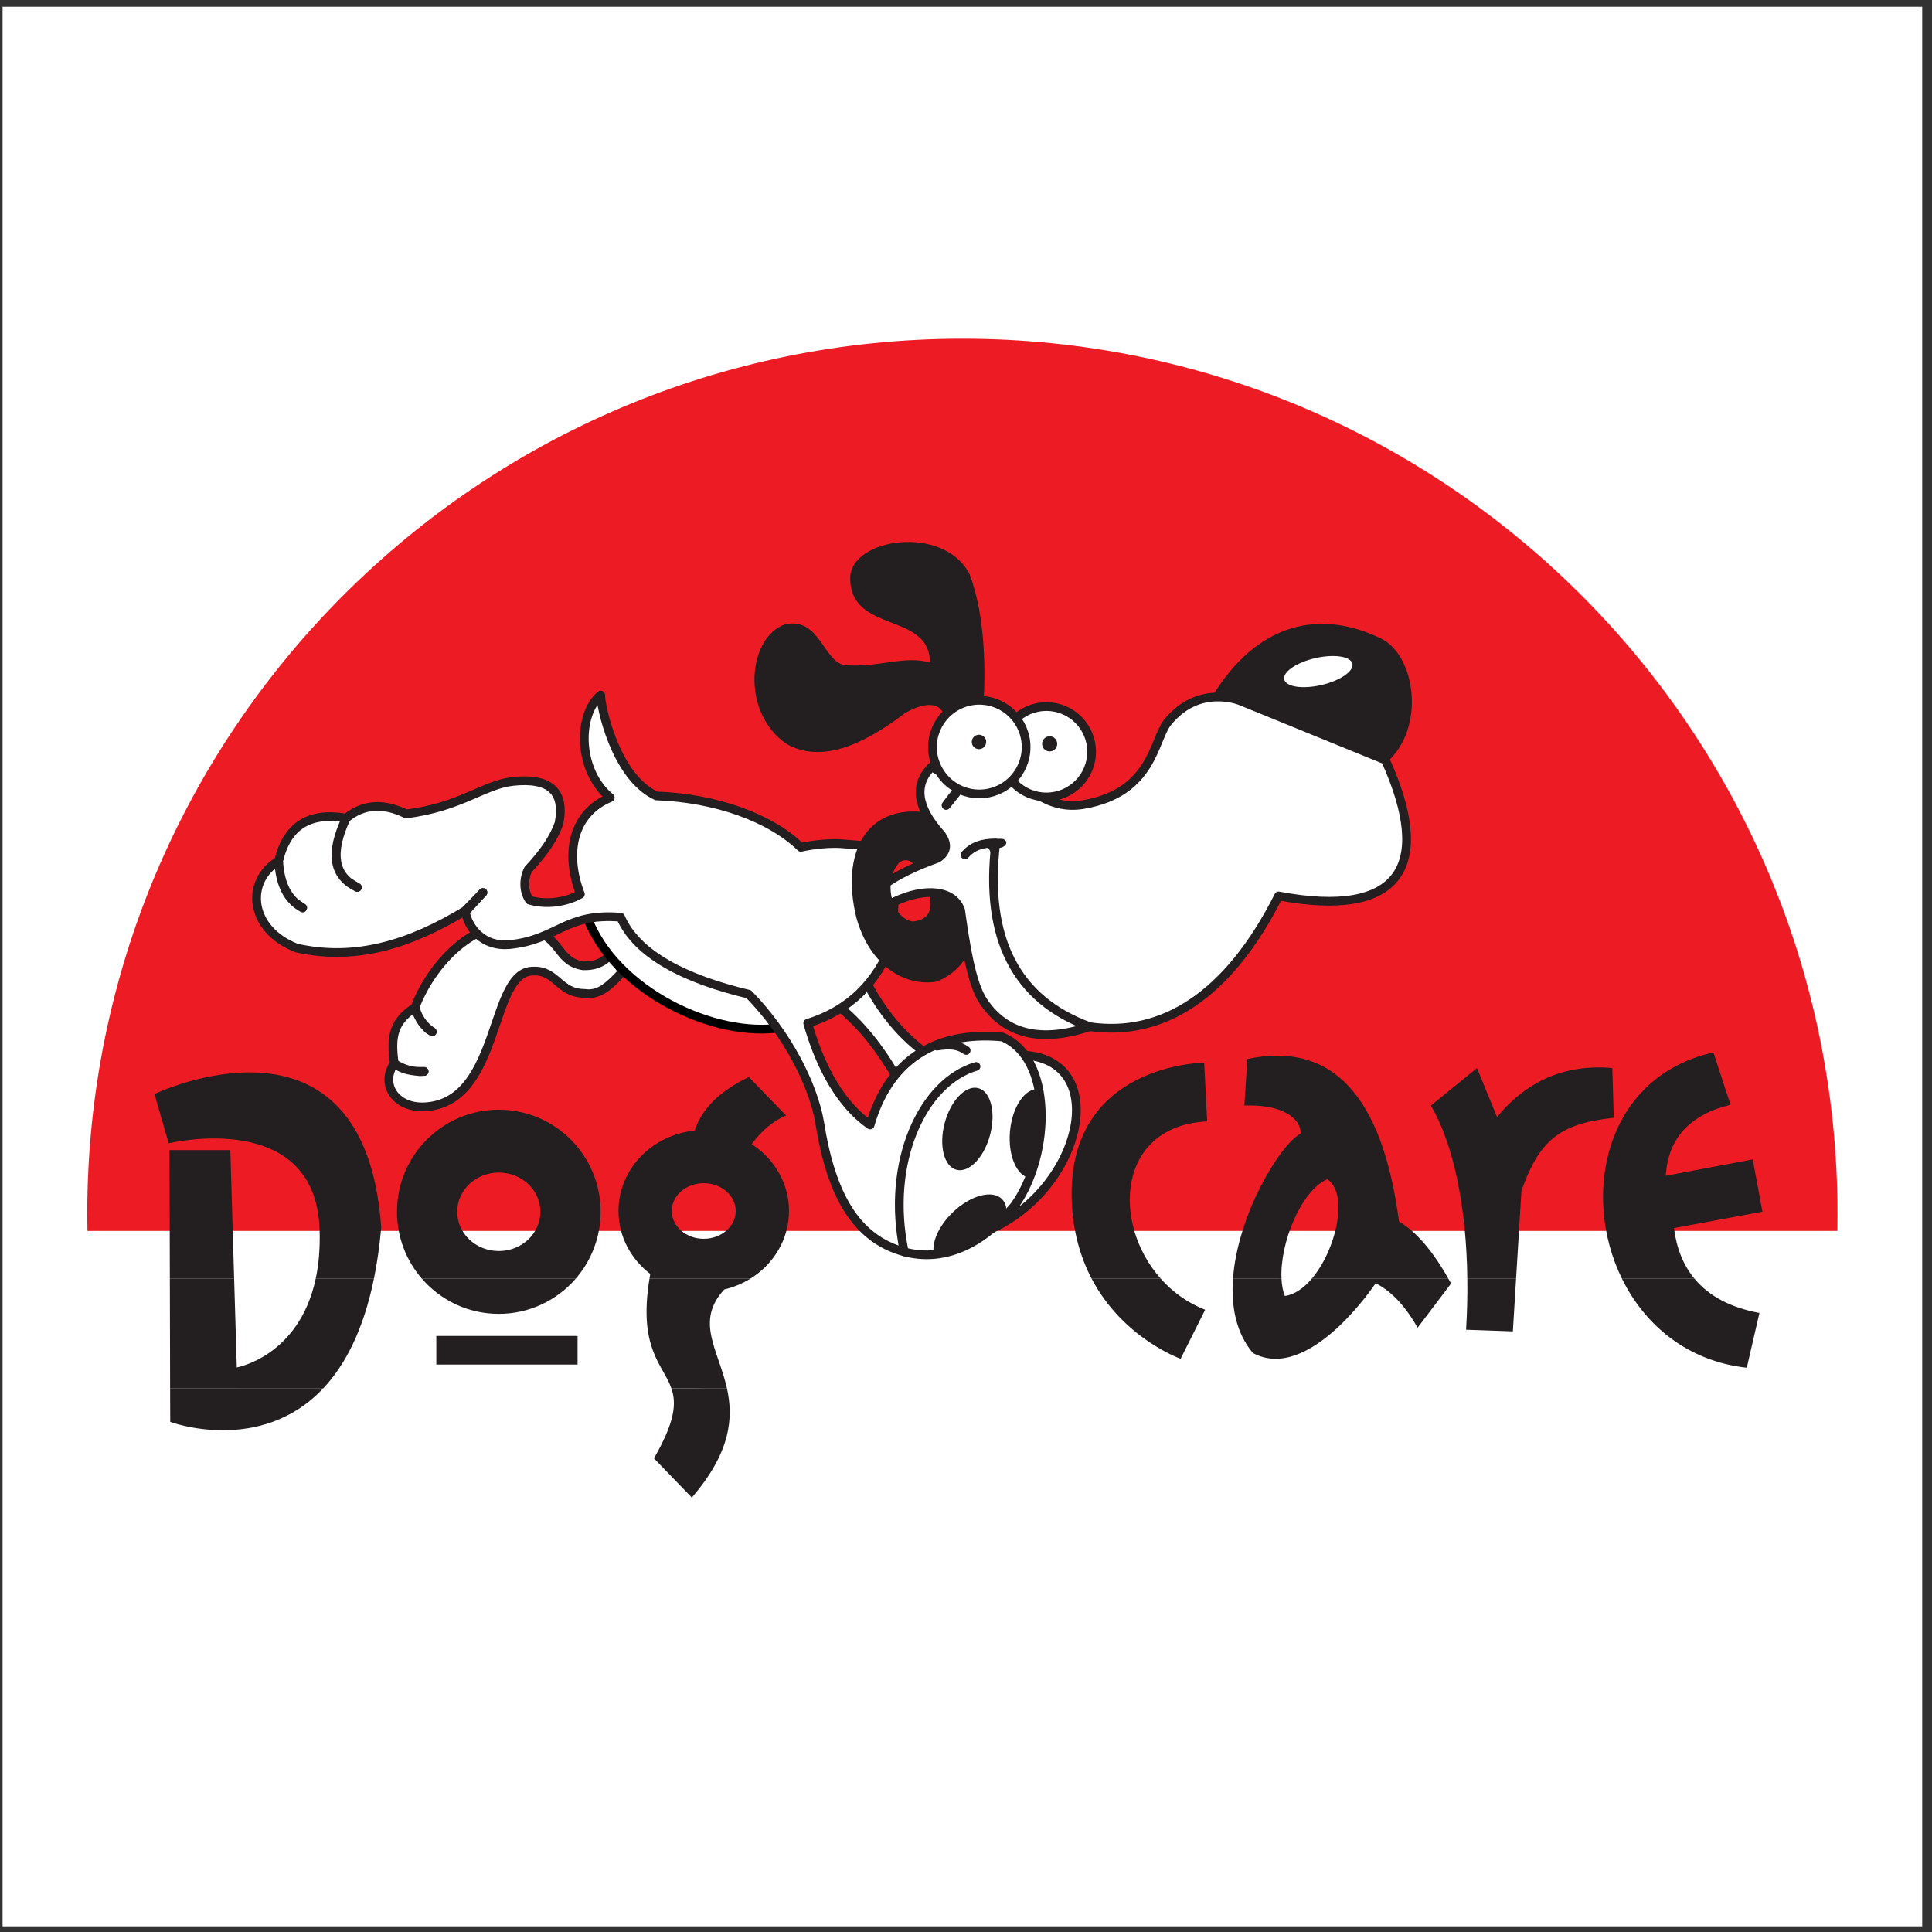 <?xml version="1.0" encoding="UTF-8"?>
<svg xmlns="http://www.w3.org/2000/svg" xmlns:xlink="http://www.w3.org/1999/xlink" width="194pt" height="194pt" viewBox="0 0 194 194" version="1.1">
<rect x="0" y="0" width="194" height="194" fill="#333333" stroke="none"/>
<g id="surface1">
<path style=" stroke:none;fill-rule:evenodd;fill:rgb(100%,100%,100%);fill-opacity:1;" d="M 0.258 0.676 L 193.016 0.676 L 193.016 193.434 L 0.258 193.434 L 0.258 0.676 "/>
<path style=" stroke:none;fill-rule:evenodd;fill:rgb(92.899%,10.999%,14.099%);fill-opacity:1;" d="M 8.762 121.887 C 8.762 73.355 48.105 34.012 96.637 34.012 C 145.172 34.012 184.512 73.355 184.512 121.887 C 184.512 122.461 184.508 123.031 184.496 123.602 L 8.781 123.602 C 8.77 123.031 8.762 122.461 8.762 121.887 "/>
<path style=" stroke:none;fill-rule:evenodd;fill:rgb(100%,100%,100%);fill-opacity:1;" d="M 102.086 105.926 C 111.828 105.797 108.867 119.441 99.168 123.559 L 102.086 105.926 "/>
<path style="fill:none;stroke-width:8.756;stroke-linecap:round;stroke-linejoin:round;stroke:rgb(13.699%,12.199%,12.5%);stroke-opacity:1;stroke-miterlimit:2.613;" d="M 1020.859 880.742 C 1118.281 882.031 1088.672 745.586 991.68 704.414 Z M 1020.859 880.742 " transform="matrix(0.1,0,0,-0.1,0,194)"/>
<path style=" stroke:none;fill-rule:evenodd;fill:rgb(100%,100%,100%);fill-opacity:1;" d="M 42.59 107.586 C 41.426 107.609 40.352 107.418 39.594 106.785 C 39.184 103.949 39.59 102.535 41.672 101.16 C 41.98 102.223 42.555 103.035 43.406 103.602 C 42.613 103.148 42.035 102.336 41.672 101.16 C 43.602 96.066 48.504 91.93 52.082 93.234 C 56.48 93.41 55.609 96.551 58.566 96.98 C 59.867 97.008 60.824 96.555 61.438 95.613 L 62.484 97.602 C 61.172 99 60.188 99.984 58.664 99.746 C 56.133 99.734 55.879 97.418 53.562 97.512 C 49.141 97.418 50.34 110.387 42.961 111.117 C 39.742 111.461 38.113 108.844 39.594 106.785 C 40.488 107.383 41.488 107.652 42.59 107.586 "/>
<path style="fill:none;stroke-width:8.756;stroke-linecap:round;stroke-linejoin:round;stroke:rgb(13.699%,12.199%,12.5%);stroke-opacity:1;stroke-miterlimit:2.613;" d="M 425.898 864.141 C 414.258 863.906 403.516 865.82 395.938 872.148 C 391.836 900.508 395.898 914.648 416.719 928.398 C 419.805 917.773 425.547 909.648 434.062 903.984 C 426.133 908.516 420.352 916.641 416.719 928.398 C 436.016 979.336 485.039 1020.703 520.82 1007.656 C 564.805 1005.898 556.094 974.492 585.664 970.195 C 598.672 969.922 608.242 974.453 614.375 983.867 L 624.844 963.984 C 611.719 950 601.875 940.156 586.641 942.539 C 561.328 942.656 558.789 965.82 535.625 964.883 C 491.406 965.82 503.398 836.133 429.609 828.828 C 397.422 825.391 381.133 851.562 395.938 872.148 C 404.883 866.172 414.883 863.477 425.898 864.141 Z M 425.898 864.141 " transform="matrix(0.1,0,0,-0.1,0,194)"/>
<path style=" stroke:none;fill-rule:evenodd;fill:rgb(13.699%,12.199%,12.5%);fill-opacity:1;" d="M 32.473 139.391 C 26.137 146.141 17.094 142.781 17.094 142.781 L 17.082 139.391 Z M 72.992 139.391 C 73.641 142.297 73.438 145.773 69.469 150.375 L 65.668 146.438 C 67.801 142.719 67.938 140.895 67.41 139.395 L 72.992 139.391 "/>
<path style=" stroke:none;fill-rule:evenodd;fill:rgb(13.699%,12.199%,12.5%);fill-opacity:1;" d="M 23.512 128.406 L 23.777 137.309 C 23.777 137.309 30.023 136.219 31.699 128.41 L 37.547 128.406 C 36.484 133.605 34.637 137.09 32.473 139.395 L 17.082 139.391 L 17.055 128.406 Z M 57.805 128.406 C 55.93 130.566 53.168 131.93 50.086 131.93 C 47.008 131.93 44.246 130.566 42.371 128.406 Z M 75.332 128.406 C 74.543 128.891 73.668 129.258 72.734 129.477 C 69.766 132.668 72.133 135.531 72.992 139.395 L 67.41 139.391 C 66.578 137.016 64.078 135.445 65.215 128.41 Z M 109.621 128.406 C 112.785 134.414 118.551 136.441 118.551 136.441 L 121.016 131.52 C 119.238 130.824 117.742 129.73 116.566 128.406 Z M 131.715 128.406 C 130.914 129.348 129.988 130.004 129.016 130.133 C 128.82 129.641 128.711 129.055 128.68 128.41 L 123.809 128.406 C 123.609 131.191 124.117 133.852 125.809 135.863 C 131.484 138.926 138.141 128.848 138.141 128.848 C 139.406 129.52 140.852 130.691 142.348 133.32 L 145.707 128.887 C 145.617 128.723 145.531 128.562 145.441 128.406 Z M 147.34 128.406 C 147.363 130.078 147.32 131.789 147.215 133.523 L 151.914 133.688 L 152.234 128.406 Z M 170.156 128.406 C 171.605 130.152 173.777 131.301 176.672 131.84 L 175.402 137.34 C 169.398 136.676 165.145 133.023 162.871 128.406 Z M 43.812 134.148 L 57.996 134.148 L 57.996 137.02 L 43.812 137.02 L 43.812 134.148 "/>
<path style=" stroke:none;fill-rule:evenodd;fill:rgb(13.699%,12.199%,12.5%);fill-opacity:1;" d="M 17.055 128.406 L 17.02 115.484 L 23.129 115.484 L 23.512 128.406 Z M 31.699 128.406 C 32 127.004 32.152 125.383 32.094 123.508 C 31.719 111.227 16.941 114.801 16.941 114.801 L 15.508 109.859 C 15.508 109.859 36.621 99.707 38.281 123.262 C 38.113 125.141 37.867 126.852 37.547 128.406 Z M 42.371 128.406 C 40.809 126.605 39.863 124.254 39.863 121.68 C 39.863 116.02 44.441 111.43 50.086 111.43 C 55.734 111.43 60.312 116.02 60.312 121.68 C 60.312 124.254 59.363 126.605 57.805 128.406 Z M 65.215 128.406 C 65.238 128.25 65.266 128.086 65.297 127.922 C 63.348 126.434 62.105 124.156 62.105 121.598 C 62.105 117.41 65.453 113.961 69.75 113.527 C 70.473 111.332 72.285 109.539 75.195 108.148 L 78.93 112.008 C 77.621 112.574 76.473 113.535 75.48 114.887 C 77.742 116.348 79.227 118.809 79.227 121.598 C 79.227 124.449 77.676 126.957 75.332 128.406 Z M 116.566 128.406 C 111.539 122.777 112.238 113.027 121.219 112.605 L 120.918 106.707 C 120.918 106.707 107.285 106.789 107.613 120.328 C 107.691 123.59 108.492 126.254 109.621 128.406 Z M 123.809 128.406 C 124.27 122 128.484 114.961 130.621 113.816 C 130.559 111.996 128.277 110.883 124.953 111.012 L 125.254 106.336 C 133.742 104.543 138.816 109.984 140.48 122.66 C 142.188 123.656 143.844 125.574 145.441 128.406 L 131.715 128.406 C 134.188 125.5 135.465 119.848 133.273 118.406 C 130.617 119.586 128.5 124.875 128.68 128.41 Z M 152.234 128.406 L 152.777 119.551 C 154.555 114.637 156.445 112.832 162.047 112.242 L 161.898 107.246 C 157.223 106.84 153.367 108.477 150.32 112.16 L 148.312 107.246 L 143.684 111.012 C 146.023 115.035 147.25 121.34 147.34 128.41 Z M 162.871 128.406 C 158.684 119.887 161.254 108.074 172.051 105.68 L 173.766 110.93 C 169.656 111.945 167.488 114.32 167.27 118.062 L 176 116.422 L 176.973 121.672 L 168.09 123.316 C 168.352 125.367 169.039 127.062 170.156 128.406 Z M 67.453 121.598 C 67.453 120.059 68.891 118.809 70.664 118.809 C 72.438 118.809 73.875 120.059 73.875 121.598 C 73.875 123.141 72.438 124.391 70.664 124.391 C 68.891 124.391 67.453 123.141 67.453 121.598 Z M 45.91 121.68 C 45.91 119.508 47.781 117.742 50.086 117.742 C 52.395 117.742 54.262 119.508 54.262 121.68 C 54.262 123.855 52.395 125.621 50.086 125.621 C 47.781 125.621 45.91 123.855 45.91 121.68 "/>
<path style=" stroke:none;fill-rule:evenodd;fill:rgb(13.699%,12.199%,12.5%);fill-opacity:1;" d="M 103.035 85.441 C 103.32 84.945 103.719 84.645 104.156 84.895 C 104.598 85.145 104.531 85.645 104.246 86.141 C 103.961 86.633 103.496 87.027 103.066 86.789 C 102.625 86.543 102.75 85.934 103.035 85.441 "/>
<path style=" stroke:none;fill-rule:evenodd;fill:rgb(13.699%,12.199%,12.5%);fill-opacity:1;" d="M 105.281 88.438 C 105.566 87.945 106.078 87.547 106.516 87.793 C 106.957 88.043 106.777 88.645 106.492 89.137 C 106.203 89.633 105.656 90.059 105.227 89.82 C 104.785 89.574 104.996 88.934 105.281 88.438 "/>
<path style=" stroke:none;fill-rule:evenodd;fill:rgb(13.699%,12.199%,12.5%);fill-opacity:1;" d="M 108.191 85.57 C 108.535 85.117 109.094 84.781 109.496 85.086 C 109.902 85.387 109.652 85.957 109.309 86.414 C 108.965 86.867 108.367 87.227 107.973 86.938 C 107.562 86.641 107.848 86.027 108.191 85.57 "/>
<path style=" stroke:none;fill-rule:evenodd;fill:rgb(13.699%,12.199%,12.5%);fill-opacity:1;" d="M 121.352 70.57 L 139.238 76.562 C 143.188 73.094 142.141 65.848 138.707 64.133 C 131.844 60.785 125.555 63.145 121.352 70.57 "/>
<path style=" stroke:none;fill-rule:evenodd;fill:rgb(100%,100%,100%);fill-opacity:1;" d="M 128.957 68.227 C 128.785 67.48 130.18 66.523 132.066 66.086 C 133.957 65.652 135.629 65.902 135.801 66.645 C 135.973 67.391 134.578 68.348 132.691 68.785 C 130.801 69.223 129.129 68.973 128.957 68.227 "/>
<path style=" stroke:none;fill-rule:evenodd;fill:rgb(13.699%,12.199%,12.5%);fill-opacity:1;" d="M 94.836 72.371 C 94.84 70.707 93.316 70.203 90.887 71.598 C 86.535 74.918 82.43 76.617 79.023 74.727 C 74.332 71.582 75.066 63.934 78.875 62.676 C 82.422 61.969 82.734 66.707 84.969 66.793 C 88.141 67.051 90.91 65.777 93.379 66.535 C 93.367 61.383 85.355 63.664 85.371 58.023 C 85.418 54.02 94.82 52.609 97.371 57.688 C 99.051 62.109 98.906 67.992 98.781 70.227 L 94.836 72.371 "/>
<path style=" stroke:none;fill-rule:evenodd;fill:rgb(100%,100%,100%);fill-opacity:1;" d="M 78.535 103.176 C 71.738 104.309 61.711 99.473 58.965 92.105 L 63.742 90.75 L 78.102 100.414 L 78.535 103.176 "/>
<path style="fill:none;stroke-width:8.756;stroke-linecap:round;stroke-linejoin:round;stroke:rgb(0%,0%,0%);stroke-opacity:1;stroke-miterlimit:2.613;" d="M 785.352 908.242 C 717.383 896.914 617.109 945.273 589.648 1018.945 L 637.422 1032.5 L 781.016 935.859 Z M 785.352 908.242 " transform="matrix(0.1,0,0,-0.1,0,194)"/>
<path style=" stroke:none;fill-rule:evenodd;fill:rgb(100%,100%,100%);fill-opacity:1;" d="M 84.254 101.09 C 86.859 103.184 88.738 105.879 90.305 108.633 L 93.258 105.957 C 90.629 104.141 88.473 101.559 86.793 98.207 L 84.254 101.09 "/>
<path style="fill:none;stroke-width:8.756;stroke-linecap:round;stroke-linejoin:round;stroke:rgb(13.699%,12.199%,12.5%);stroke-opacity:1;stroke-miterlimit:2.613;" d="M 842.539 929.102 C 868.594 908.164 887.383 881.211 903.047 853.672 L 932.578 880.43 C 906.289 898.594 884.727 924.414 867.93 957.93 Z M 842.539 929.102 " transform="matrix(0.1,0,0,-0.1,0,194)"/>
<path style=" stroke:none;fill-rule:evenodd;fill:rgb(100%,100%,100%);fill-opacity:1;" d="M 95.008 80.867 C 95.008 80.867 98.27 75.891 100.672 77.348 C 103.074 78.809 105.109 81.422 108.824 80.781 C 115.773 79.578 115.824 74.293 117.234 72.543 C 120.41 68.594 124.613 70.398 124.613 70.398 L 139.117 76.316 C 143.922 86.961 140.66 92.281 128.391 89.965 C 123.297 100.094 116.629 104.129 109.426 103.094 C 104.559 104.711 101.012 103.883 98.781 100.605 C 97.492 98.789 96.895 94.426 96.465 91.422 C 95.781 89.363 92.879 89.07 89.773 90.562 L 89.688 94.426 C 88.086 98.699 85.227 101.473 81.105 102.75 C 82.086 106.156 83.891 110.52 87.371 112.961 C 89.191 106.68 93.676 103.477 100.629 104.121 C 105.691 106.18 105.605 115.836 101.871 121.07 C 98.398 125.234 94.535 126.691 90.801 125.703 C 85.949 124.375 83.461 120.004 82.305 112.703 C 81.652 108.906 79.043 103.773 75.184 99.832 C 68.805 98.32 63.949 95.859 62.32 92.105 C 56.742 91.633 56.004 94.383 51.113 94.855 C 48.539 95.07 47.027 93.258 46.695 91.465 L 48.496 89.621 L 46.695 91.465 C 41.211 94.789 35.754 96.527 29.789 95.199 C 24.941 93.309 24.641 88.418 27.984 86.445 C 28.098 88.758 28.902 90.332 30.391 91.164 C 28.902 90.391 28.102 88.816 27.984 86.445 C 28.805 82.934 31.066 81.504 34.766 82.152 C 33.133 85.637 33.504 87.953 35.883 89.105 C 33.457 87.984 33.086 85.668 34.766 82.152 C 36.484 80.742 38.488 80.602 40.773 81.727 C 46.18 81.082 48.625 78.766 51.5 78.465 C 55.211 78.066 56.754 79.469 56.133 82.668 C 55.652 84.078 54.621 85.621 53.043 87.301 C 52.574 88.203 52.535 89.492 53.172 90.391 C 54.934 90.906 56.902 90.566 58.277 89.789 C 56.656 85.566 57.578 81.609 61.281 80.094 C 58.008 77.418 57.961 71.762 60.32 69.789 C 60.277 70.688 61.711 77.992 65.918 79.922 C 71.828 80.133 77.344 82.09 80.414 85.086 C 80.414 85.086 82.637 84.562 84.637 84.734 C 86.277 84.879 87.887 84.984 87.887 84.984 L 88.742 88.848 C 90.043 87.898 91.844 87.012 94.148 86.188 C 95.094 85.57 95.211 84.77 94.492 83.785 C 92.051 81.066 91.738 78.809 93.547 77.004 L 96.637 78.723 L 95.008 80.867 "/>
<path style=" stroke:none;fill-rule:evenodd;fill:rgb(13.699%,12.199%,12.5%);fill-opacity:1;" d="M 101.414 113.617 C 101.633 111.148 102.922 109.242 104.293 109.359 C 104.297 109.359 104.301 109.363 104.309 109.363 C 104.859 112.125 104.504 115.457 103.367 118.289 C 102.074 118.043 101.207 116.004 101.414 113.617 "/>
<path style=" stroke:none;fill-rule:evenodd;fill:rgb(13.699%,12.199%,12.5%);fill-opacity:1;" d="M 95.664 121.742 C 97.445 120.02 99.668 119.426 100.629 120.418 C 100.996 120.801 101.121 121.363 101.035 122.012 C 98.723 124.457 96.258 125.754 93.793 125.969 C 93.504 124.844 94.219 123.137 95.664 121.742 "/>
<path style="fill:none;stroke-width:8.756;stroke-linecap:round;stroke-linejoin:round;stroke:rgb(13.699%,12.199%,12.5%);stroke-opacity:1;stroke-miterlimit:2.613;" d="M 950.078 1131.328 C 950.078 1131.328 982.695 1181.094 1006.719 1166.523 C 1030.742 1151.914 1051.094 1125.781 1088.242 1132.188 C 1157.734 1144.219 1158.242 1197.07 1172.344 1214.57 C 1204.102 1254.062 1246.133 1236.016 1246.133 1236.016 L 1391.172 1176.836 C 1439.219 1070.391 1406.602 1017.188 1283.906 1040.352 C 1232.969 939.062 1166.289 898.711 1094.258 909.062 C 1045.586 892.891 1010.117 901.172 987.812 933.945 C 974.922 952.109 968.945 995.742 964.648 1025.781 C 957.812 1046.367 928.789 1049.297 897.734 1034.375 L 896.875 995.742 C 880.859 953.008 852.266 925.273 811.055 912.5 C 820.859 878.438 838.906 834.805 873.711 810.391 C 891.914 873.203 936.758 905.234 1006.289 898.789 C 1056.914 878.203 1056.055 781.641 1018.711 729.297 C 983.984 687.656 945.352 673.086 908.008 682.969 C 859.492 696.25 834.609 739.961 823.047 812.969 C 816.523 850.938 790.43 902.266 751.836 941.68 C 688.047 956.797 639.492 981.406 623.203 1018.945 C 567.422 1023.672 560.039 996.172 511.133 991.445 C 485.391 989.297 470.273 1007.422 466.953 1025.352 L 484.961 1043.789 L 466.953 1025.352 C 412.109 992.109 357.539 974.727 297.891 988.008 C 249.414 1006.914 246.406 1055.82 279.844 1075.547 C 280.977 1052.422 289.023 1036.68 303.906 1028.359 C 289.023 1036.094 281.016 1051.836 279.844 1075.547 C 288.047 1110.664 310.664 1124.961 347.656 1118.477 C 331.328 1083.633 335.039 1060.469 358.828 1048.945 C 334.57 1060.156 330.859 1083.32 347.656 1118.477 C 364.844 1132.578 384.883 1133.984 407.734 1122.734 C 461.797 1129.18 486.25 1152.344 515 1155.352 C 552.109 1159.336 567.539 1145.312 561.328 1113.32 C 556.523 1099.219 546.211 1083.789 530.43 1066.992 C 525.742 1057.969 525.352 1045.078 531.719 1036.094 C 549.336 1030.938 569.023 1034.336 582.773 1042.109 C 566.562 1084.336 575.781 1123.906 612.812 1139.062 C 580.078 1165.82 579.609 1222.383 603.203 1242.109 C 602.773 1233.125 617.109 1160.078 659.18 1140.781 C 718.281 1138.672 773.438 1119.102 804.141 1089.141 C 804.141 1089.141 826.367 1094.375 846.367 1092.656 C 862.773 1091.211 878.867 1090.156 878.867 1090.156 L 887.422 1051.523 C 900.43 1061.016 918.438 1069.883 941.484 1078.125 C 950.938 1084.297 952.109 1092.305 944.922 1102.148 C 920.508 1129.336 917.383 1151.914 935.469 1169.961 L 966.367 1152.773 Z M 950.078 1131.328 " transform="matrix(0.1,0,0,-0.1,0,194)"/>
<path style=" stroke:none;fill-rule:evenodd;fill:rgb(100%,100%,100%);fill-opacity:1;" d="M 100.535 75.484 C 100.535 72.98 102.566 70.949 105.074 70.949 C 107.578 70.949 109.613 72.98 109.613 75.484 C 109.613 77.992 107.578 80.023 105.074 80.023 C 102.566 80.023 100.535 77.992 100.535 75.484 "/>
<path style="fill:none;stroke-width:8.756;stroke-linecap:round;stroke-linejoin:round;stroke:rgb(13.699%,12.199%,12.5%);stroke-opacity:1;stroke-miterlimit:2.613;" d="M 1005.352 1185.156 C 1005.352 1210.195 1025.664 1230.508 1050.742 1230.508 C 1075.781 1230.508 1096.133 1210.195 1096.133 1185.156 C 1096.133 1160.078 1075.781 1139.766 1050.742 1139.766 C 1025.664 1139.766 1005.352 1160.078 1005.352 1185.156 Z M 1005.352 1185.156 " transform="matrix(0.1,0,0,-0.1,0,194)"/>
<path style=" stroke:none;fill-rule:evenodd;fill:rgb(100%,100%,100%);fill-opacity:1;" d="M 93.633 75.02 C 93.633 72.426 95.738 70.32 98.332 70.32 C 100.93 70.32 103.035 72.426 103.035 75.02 C 103.035 77.617 100.93 79.723 98.332 79.723 C 95.738 79.723 93.633 77.617 93.633 75.02 "/>
<path style="fill:none;stroke-width:8.756;stroke-linecap:round;stroke-linejoin:round;stroke:rgb(13.699%,12.199%,12.5%);stroke-opacity:1;stroke-miterlimit:2.613;" d="M 936.328 1189.805 C 936.328 1215.742 957.383 1236.797 983.32 1236.797 C 1009.297 1236.797 1030.352 1215.742 1030.352 1189.805 C 1030.352 1163.828 1009.297 1142.773 983.32 1142.773 C 957.383 1142.773 936.328 1163.828 936.328 1189.805 Z M 936.328 1189.805 " transform="matrix(0.1,0,0,-0.1,0,194)"/>
<path style=" stroke:none;fill-rule:evenodd;fill:rgb(13.699%,12.199%,12.5%);fill-opacity:1;" d="M 97.578 74.5 C 97.578 74.102 97.902 73.777 98.301 73.777 C 98.703 73.777 99.027 74.102 99.027 74.5 C 99.027 74.902 98.703 75.227 98.301 75.227 C 97.902 75.227 97.578 74.902 97.578 74.5 "/>
<path style=" stroke:none;fill-rule:evenodd;fill:rgb(13.699%,12.199%,12.5%);fill-opacity:1;" d="M 104.641 74.695 C 104.641 74.273 104.98 73.934 105.398 73.934 C 105.82 73.934 106.16 74.273 106.16 74.695 C 106.16 75.113 105.82 75.453 105.398 75.453 C 104.98 75.453 104.641 75.113 104.641 74.695 "/>
<path style="fill:none;stroke-width:8.756;stroke-linecap:round;stroke-linejoin:round;stroke:rgb(13.699%,12.199%,12.5%);stroke-opacity:1;stroke-miterlimit:2.613;" d="M 968.945 1081.562 C 976.484 1090.312 986.172 1093.555 999.844 1093.555 C 988.477 997.734 1019.961 936.211 1094.258 909.062 " transform="matrix(0.1,0,0,-0.1,0,194)"/>
<path style=" stroke:none;fill-rule:evenodd;fill:rgb(13.699%,12.199%,12.5%);fill-opacity:1;" d="M 93.258 89.664 C 93.766 91.402 93.234 92.359 91.66 92.535 C 89.48 92.188 88.645 88.477 90.289 86.617 C 90.914 86.129 91.789 86.434 91.875 87.184 C 92.316 86.695 95.062 86.344 94.922 85.07 C 95.234 83.93 93.566 82.938 92.863 81.555 C 87.055 80.844 84.387 85.555 85.988 92.145 C 87.352 97.02 90.863 99.047 93.969 98.582 C 95.062 98.254 97.059 96.844 97.148 95.375 C 96.43 93.172 97.5 89.441 93.258 89.664 "/>
<path style="fill:none;stroke-width:8.756;stroke-linecap:round;stroke-linejoin:round;stroke:rgb(13.699%,12.199%,12.5%);stroke-opacity:1;stroke-miterlimit:2.613;" d="M 980.078 869.141 C 926.367 853.438 889.023 772.93 908.008 682.969 " transform="matrix(0.1,0,0,-0.1,0,194)"/>
<path style=" stroke:none;fill-rule:evenodd;fill:rgb(13.699%,12.199%,12.5%);fill-opacity:1;" d="M 94.863 112.754 C 95.469 110.492 96.98 108.93 98.238 109.266 C 99.492 109.602 100.02 111.711 99.414 113.973 C 98.809 116.238 97.297 117.797 96.039 117.461 C 94.785 117.125 94.258 115.02 94.863 112.754 "/>
<path style="fill:none;stroke-width:8.756;stroke-linecap:round;stroke-linejoin:round;stroke:rgb(13.699%,12.199%,12.5%);stroke-opacity:1;stroke-miterlimit:2.613;" d="M 970.156 885.234 C 961.68 891.25 953.828 891.445 940.82 889.57 M 950.078 1131.328 L 960.078 1143.672 " transform="matrix(0.1,0,0,-0.1,0,194)"/>
<path style=" stroke:none;fill-rule:evenodd;fill:rgb(13.699%,12.199%,12.5%);fill-opacity:1;" d="M 96.895 85.844 C 98.035 84.387 100.039 84.191 100.625 84.227 C 101.309 84.355 101.176 85.137 100.102 85.172 L 99.484 85.637 C 99.363 85.16 99.016 84.961 98.43 85.039 L 96.895 85.844 "/>
<path style="fill:none;stroke-width:8.756;stroke-linecap:round;stroke-linejoin:round;stroke:rgb(13.699%,12.199%,12.5%);stroke-opacity:1;stroke-miterlimit:2.613;" d="M 468.398 1025.625 L 484.961 1043.789 M 351.094 1053.555 L 358.828 1048.945 M 296.836 1033.398 L 303.906 1028.359 M 429.57 906.836 L 434.062 903.984 M 421.094 863.945 L 425.898 864.141 " transform="matrix(0.1,0,0,-0.1,0,194)"/>
</g>
</svg>
